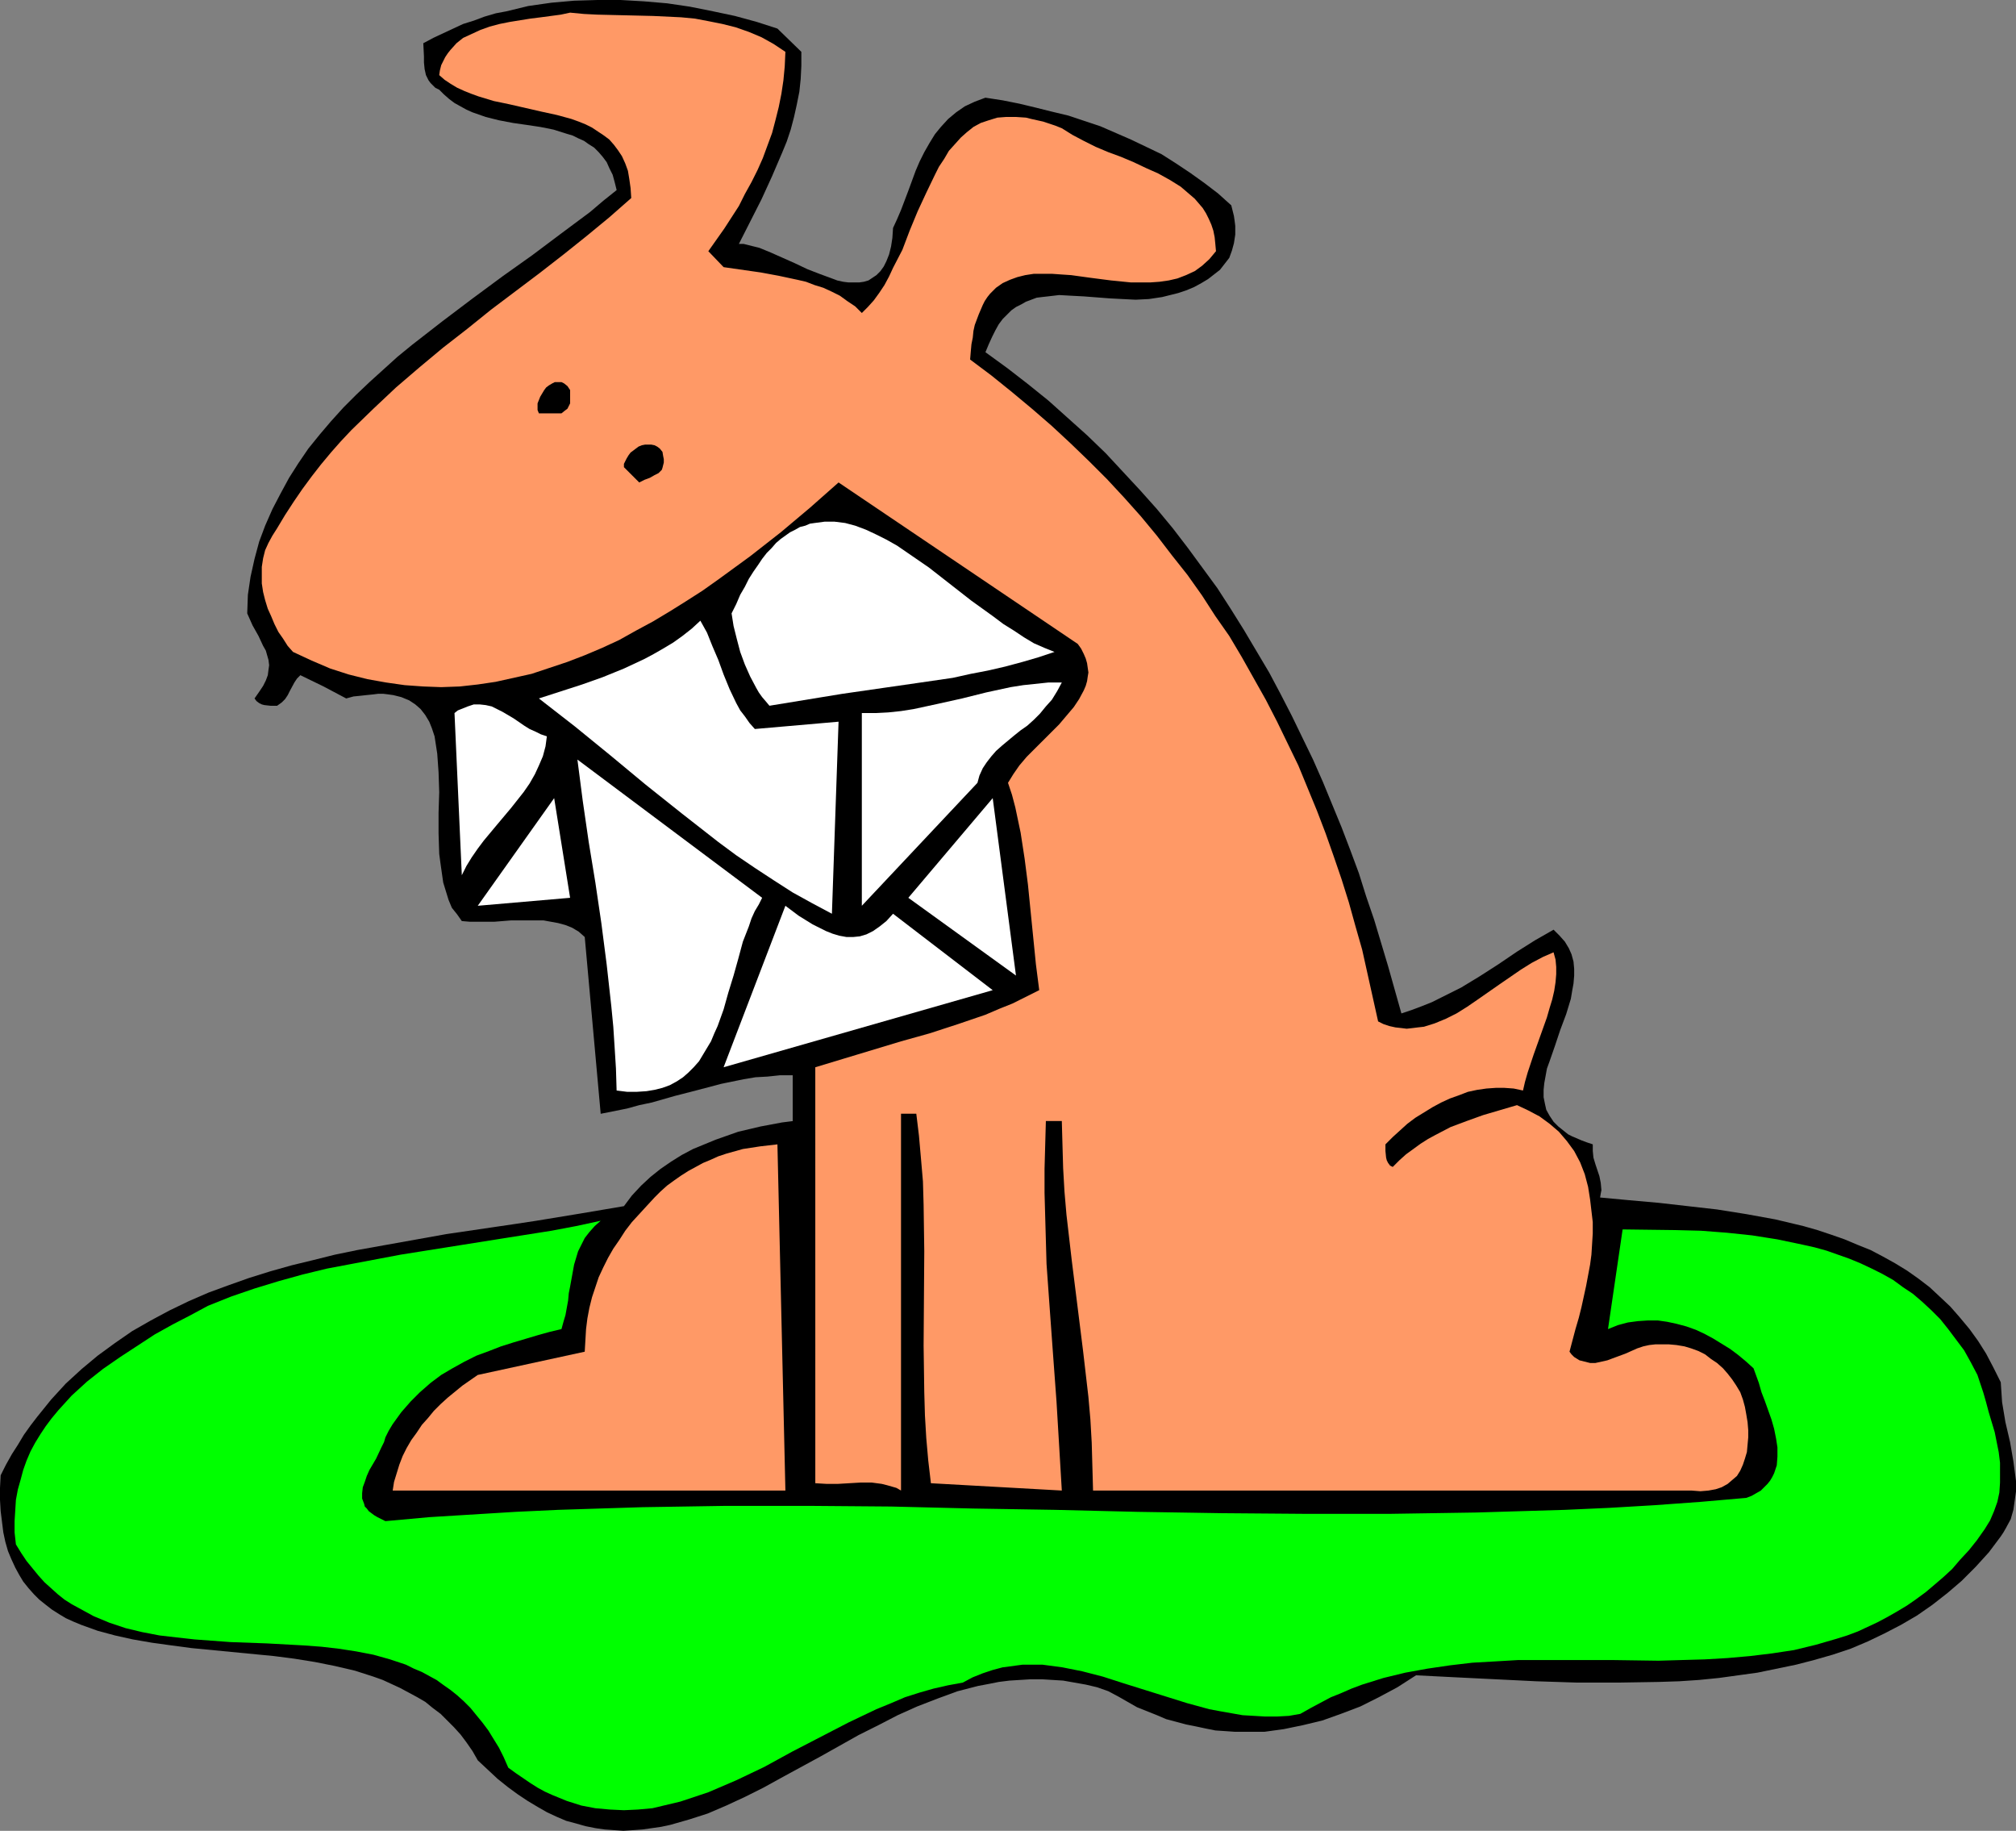 <?xml version="1.0" encoding="UTF-8" standalone="no"?>
<svg
   version="1.0"
   width="129.724mm"
   height="117.778mm"
   id="svg14"
   sodipodi:docname="Dog Fetching Mail.wmf"
   xmlns:inkscape="http://www.inkscape.org/namespaces/inkscape"
   xmlns:sodipodi="http://sodipodi.sourceforge.net/DTD/sodipodi-0.dtd"
   xmlns="http://www.w3.org/2000/svg"
   xmlns:svg="http://www.w3.org/2000/svg">
  <rect width="100%" height="100%" fill="#808080" stroke="none"/>
  <sodipodi:namedview
     id="namedview14"
     pagecolor="#ffffff"
     bordercolor="#000000"
     borderopacity="0.25"
     inkscape:showpageshadow="2"
     inkscape:pageopacity="0.0"
     inkscape:pagecheckerboard="0"
     inkscape:deskcolor="#d1d1d1"
     inkscape:document-units="mm" />
  <defs
     id="defs1">
    <pattern
       id="WMFhbasepattern"
       patternUnits="userSpaceOnUse"
       width="6"
       height="6"
       x="0"
       y="0" />
  </defs>
  <path
     style="fill:#000000;fill-opacity:1;fill-rule:evenodd;stroke:none"
     d="m 194.889,12.603 v 3.393 l -0.162,3.232 -0.323,3.07 -0.646,3.232 -0.646,2.908 -0.808,3.07 -0.97,2.908 -1.131,2.747 -2.424,5.655 -2.586,5.655 -5.494,10.826 h 1.131 l 1.293,0.323 1.293,0.323 1.293,0.323 2.747,1.131 2.909,1.293 2.909,1.293 3.07,1.454 2.909,1.131 3.07,1.131 1.293,0.485 1.454,0.323 1.293,0.162 h 1.293 1.293 l 1.131,-0.162 1.131,-0.323 0.97,-0.646 0.97,-0.646 0.97,-0.969 0.808,-1.131 0.646,-1.293 0.646,-1.616 0.485,-1.939 0.323,-2.101 0.162,-2.424 0.97,-2.101 0.97,-2.262 1.778,-4.686 1.778,-4.847 0.97,-2.262 1.131,-2.262 1.293,-2.262 1.293,-2.101 1.454,-1.777 1.778,-1.939 1.939,-1.616 2.101,-1.454 2.424,-1.131 1.293,-0.485 1.293,-0.485 4.202,0.646 4.04,0.808 4.04,0.969 3.878,0.969 4.04,0.969 3.878,1.293 3.878,1.293 3.717,1.616 3.717,1.616 3.717,1.777 3.717,1.777 3.555,2.262 3.394,2.262 3.394,2.424 3.394,2.585 3.232,2.908 0.323,1.293 0.323,1.293 0.162,1.131 0.162,1.293 v 2.101 l -0.323,2.101 -0.485,1.777 -0.646,1.777 -1.131,1.454 -1.131,1.454 -1.454,1.131 -1.454,1.131 -1.616,0.969 -1.778,0.969 -1.939,0.808 -1.939,0.646 -3.878,0.969 -3.232,0.485 -3.232,0.162 -3.232,-0.162 -3.07,-0.162 -6.302,-0.485 -3.07,-0.162 -2.909,-0.162 -2.747,0.323 -1.454,0.162 -1.293,0.162 -1.293,0.485 -1.293,0.485 -1.131,0.646 -1.293,0.646 -1.131,0.808 -0.97,0.969 -1.131,1.131 -0.97,1.293 -0.808,1.454 -0.808,1.616 -0.808,1.777 -0.808,1.939 5.333,3.878 5.01,3.878 5.01,4.039 4.686,4.201 4.686,4.201 4.525,4.363 4.202,4.524 4.202,4.524 4.04,4.524 3.878,4.686 3.717,4.847 3.555,4.847 3.555,4.847 3.232,5.009 3.232,5.17 3.07,5.17 3.07,5.17 2.747,5.17 2.747,5.332 2.586,5.332 2.586,5.332 2.424,5.494 2.262,5.494 2.262,5.494 2.101,5.494 2.101,5.655 1.778,5.655 1.939,5.655 3.394,11.31 3.232,11.472 2.424,-0.808 2.586,-0.969 2.424,-0.969 2.262,-1.131 4.848,-2.424 4.525,-2.747 4.525,-2.908 4.525,-3.07 4.363,-2.747 4.525,-2.585 1.454,1.454 1.293,1.454 0.97,1.616 0.646,1.454 0.485,1.777 0.162,1.777 v 1.616 l -0.162,1.939 -0.323,1.777 -0.323,1.939 -1.131,3.716 -1.454,3.878 -1.293,3.878 -1.293,3.716 -0.646,1.777 -0.323,1.777 -0.323,1.777 -0.162,1.616 v 1.777 l 0.323,1.616 0.323,1.454 0.808,1.454 0.97,1.454 1.131,1.131 1.616,1.293 0.808,0.646 0.97,0.485 1.131,0.485 1.131,0.485 1.293,0.485 1.454,0.485 v 1.616 l 0.162,1.616 0.485,1.616 0.485,1.454 0.485,1.454 0.323,1.616 0.162,1.777 -0.162,0.808 -0.162,0.969 6.949,0.646 7.272,0.646 7.11,0.808 7.11,0.808 7.11,1.131 7.11,1.293 3.394,0.808 3.394,0.808 3.394,0.969 3.394,1.131 3.232,1.131 3.07,1.293 3.232,1.293 3.07,1.616 2.909,1.616 2.909,1.777 2.747,1.939 2.747,2.1 2.424,2.262 2.586,2.424 2.262,2.585 2.424,2.908 2.101,2.908 1.939,3.07 1.778,3.393 1.778,3.555 0.162,2.424 0.162,2.424 0.808,4.847 1.131,4.847 0.808,4.686 0.323,2.424 0.323,2.424 v 2.424 l -0.323,2.262 -0.323,2.262 -0.646,2.262 -1.131,2.1 -0.646,1.131 -0.646,0.969 -2.909,3.878 -3.232,3.555 -3.394,3.393 -3.394,2.908 -3.717,2.908 -3.717,2.585 -3.878,2.262 -4.04,2.1 -4.04,1.939 -4.202,1.777 -4.363,1.454 -4.525,1.293 -4.363,1.131 -4.686,0.969 -4.686,0.969 -4.686,0.646 -4.686,0.646 -4.848,0.485 -4.848,0.323 -5.01,0.162 -9.858,0.162 h -9.858 l -10.019,-0.323 -19.715,-0.969 -9.534,-0.485 -4.525,2.908 -4.525,2.424 -4.525,2.262 -4.686,1.777 -4.525,1.616 -4.686,1.131 -4.686,0.969 -4.686,0.646 h -4.848 -2.424 l -2.262,-0.162 -2.424,-0.162 -2.424,-0.485 -2.262,-0.485 -2.424,-0.485 -2.424,-0.646 -2.424,-0.646 -2.262,-0.969 -2.424,-0.969 -2.424,-0.969 -2.262,-1.293 -2.262,-1.293 -2.424,-1.293 -2.747,-0.969 -2.747,-0.646 -2.747,-0.485 -2.747,-0.485 -2.586,-0.162 -2.586,-0.162 h -2.747 l -2.586,0.162 -2.586,0.162 -2.586,0.323 -2.424,0.485 -2.586,0.485 -5.01,1.293 -4.848,1.777 -5.01,1.939 -4.686,2.101 -4.686,2.424 -4.848,2.424 -9.211,5.17 -9.211,5.009 -4.686,2.585 -4.525,2.262 -4.525,2.1 -4.525,1.939 -4.525,1.454 -4.525,1.293 -2.262,0.485 -2.262,0.323 -2.262,0.323 -2.262,0.162 -2.424,0.162 -2.262,-0.162 -2.262,-0.162 -2.262,-0.323 -2.424,-0.485 -2.262,-0.646 -2.424,-0.646 -2.262,-0.969 -2.424,-1.131 -2.262,-1.293 -2.424,-1.454 -2.424,-1.616 -2.424,-1.777 -2.424,-1.939 -2.424,-2.262 -2.424,-2.262 -1.293,-2.262 -1.454,-2.1 -1.454,-1.939 -1.616,-1.777 -1.616,-1.616 -1.616,-1.616 -1.939,-1.454 -1.778,-1.454 -1.939,-1.131 -2.101,-1.131 -2.101,-1.131 -2.101,-0.969 -2.101,-0.969 -2.262,-0.808 -4.525,-1.454 -4.848,-1.131 -4.848,-0.969 -5.01,-0.808 -5.01,-0.646 -10.019,-0.969 -10.019,-0.969 -4.848,-0.646 -4.686,-0.646 -4.686,-0.808 -4.363,-0.969 -4.202,-1.131 -4.04,-1.454 -1.939,-0.808 -1.778,-0.808 -1.616,-0.969 -1.778,-1.131 -1.454,-1.131 -1.616,-1.293 -1.293,-1.293 -1.293,-1.454 L 5.656,384.554 4.686,382.938 3.717,381.161 2.747,379.06 1.939,377.121 1.293,374.859 0.808,372.597 0.485,370.012 0.162,367.427 0,364.68 v -2.908 l 0.162,-3.07 1.293,-2.585 1.454,-2.585 1.454,-2.262 1.454,-2.424 1.616,-2.262 1.616,-2.1 3.394,-4.201 3.555,-3.878 3.878,-3.555 3.878,-3.232 4.202,-3.07 4.202,-2.908 4.525,-2.585 4.525,-2.424 4.686,-2.262 4.848,-2.1 4.848,-1.777 5.01,-1.777 5.171,-1.616 5.171,-1.454 5.333,-1.293 5.171,-1.293 5.494,-1.131 10.827,-1.939 10.827,-1.939 10.989,-1.616 5.494,-0.808 5.333,-0.808 10.827,-1.777 10.504,-1.777 1.939,-2.585 2.262,-2.424 2.262,-2.1 2.424,-1.939 2.586,-1.777 2.586,-1.616 2.747,-1.454 2.747,-1.131 2.747,-1.131 2.747,-0.969 2.747,-0.969 2.747,-0.646 2.747,-0.646 2.586,-0.485 2.586,-0.485 2.586,-0.323 v -11.149 h -3.07 l -3.07,0.323 -2.909,0.162 -2.909,0.485 -5.494,1.131 -5.494,1.454 -5.656,1.454 -5.656,1.616 -3.07,0.646 -2.909,0.808 -3.232,0.646 -3.232,0.646 -3.878,-42.98 -1.454,-1.293 -1.616,-0.969 -1.616,-0.646 -1.778,-0.485 -1.778,-0.323 -1.778,-0.323 h -1.939 -1.939 -4.04 l -4.04,0.323 h -3.878 -2.101 l -1.939,-0.162 -1.131,-1.616 -1.293,-1.616 -0.808,-1.939 -0.646,-2.101 -0.646,-2.1 -0.323,-2.262 -0.323,-2.262 -0.323,-2.424 -0.162,-5.009 v -5.009 l 0.162,-5.009 -0.162,-4.847 -0.162,-2.262 -0.162,-2.262 -0.323,-2.1 -0.323,-2.101 -0.646,-1.939 -0.646,-1.616 -0.97,-1.616 -1.131,-1.454 -1.293,-1.131 -1.454,-0.969 -1.939,-0.808 -1.939,-0.485 -1.131,-0.162 -1.293,-0.162 h -1.293 l -1.293,0.162 -1.616,0.162 -1.454,0.162 -1.616,0.162 -1.778,0.485 -5.494,-2.908 -5.656,-2.747 -0.808,0.808 -0.646,0.969 -1.131,2.101 -0.485,0.969 -0.646,0.969 -0.808,0.808 -1.131,0.808 h -1.616 l -1.454,-0.162 -0.646,-0.162 -0.646,-0.323 -0.646,-0.485 -0.485,-0.646 1.131,-1.616 0.97,-1.454 0.646,-1.293 0.485,-1.293 0.162,-1.293 0.162,-1.131 -0.162,-1.293 -0.323,-1.131 -0.323,-1.131 -0.646,-1.131 -1.131,-2.424 -1.454,-2.585 -1.293,-2.908 0.162,-4.524 0.646,-4.363 0.97,-4.363 1.131,-4.201 1.454,-3.878 1.778,-4.039 1.939,-3.716 2.101,-3.878 2.262,-3.555 2.424,-3.555 2.747,-3.393 2.747,-3.232 3.07,-3.393 3.07,-3.07 3.232,-3.07 3.394,-3.07 3.394,-3.07 3.555,-2.908 7.272,-5.655 7.272,-5.494 7.434,-5.494 7.272,-5.17 7.11,-5.332 6.949,-5.17 3.232,-2.747 3.232,-2.585 -0.485,-1.939 -0.485,-1.777 -0.808,-1.616 -0.646,-1.454 -0.97,-1.293 -0.97,-1.131 -1.131,-1.131 -1.293,-0.808 -1.131,-0.808 -1.454,-0.646 -1.293,-0.646 -1.616,-0.485 -3.07,-0.969 -3.232,-0.646 -3.232,-0.485 -3.394,-0.485 -3.394,-0.646 -3.232,-0.808 -3.232,-1.131 -1.454,-0.646 -1.454,-0.808 -1.454,-0.808 -1.293,-0.969 -1.293,-1.131 -1.131,-1.131 -0.97,-0.485 -0.646,-0.646 -0.485,-0.485 -0.485,-0.646 -0.323,-0.646 -0.323,-0.646 -0.323,-1.454 -0.162,-1.616 v -1.454 l -0.162,-3.232 2.424,-1.293 2.424,-1.131 2.424,-1.131 2.424,-1.131 2.586,-0.808 2.586,-0.969 2.747,-0.808 2.586,-0.485 5.333,-1.293 5.656,-0.808 5.494,-0.485 L 145.278,0 h 5.656 l 5.656,0.323 5.656,0.485 5.494,0.808 5.656,1.131 5.333,1.131 5.333,1.454 5.01,1.616 z"
     id="path1" />
  <path
     style="fill:#ff9966;fill-opacity:1;fill-rule:evenodd;stroke:none"
     d="m 191.011,12.603 -0.162,3.555 -0.323,3.393 -0.485,3.232 -0.646,3.232 -0.808,3.232 -0.808,3.07 -1.131,3.07 -1.131,3.07 -1.293,2.908 -1.454,2.908 -1.616,2.908 -1.454,2.908 -3.555,5.494 -3.878,5.494 3.717,3.878 9.05,1.293 4.363,0.808 4.525,0.969 2.101,0.485 2.101,0.808 2.101,0.646 2.101,0.969 1.939,0.969 1.778,1.293 1.939,1.293 1.616,1.616 1.454,-1.454 1.454,-1.616 1.293,-1.777 1.293,-1.939 1.131,-2.101 0.97,-2.101 2.262,-4.363 1.778,-4.686 1.939,-4.686 2.101,-4.524 2.101,-4.363 0.97,-1.939 1.293,-1.939 1.131,-1.939 1.454,-1.616 1.454,-1.616 1.454,-1.293 1.616,-1.293 1.778,-0.969 1.939,-0.646 2.101,-0.646 2.101,-0.162 h 2.424 l 2.424,0.162 1.293,0.323 1.454,0.323 1.454,0.323 1.454,0.485 1.454,0.485 1.616,0.646 2.586,1.616 2.747,1.454 2.909,1.454 3.07,1.293 3.07,1.131 3.07,1.293 3.07,1.454 2.909,1.293 2.909,1.616 2.586,1.616 2.262,1.939 1.131,0.969 0.97,1.131 0.97,1.131 0.808,1.293 0.646,1.293 0.646,1.454 0.485,1.454 0.323,1.616 0.162,1.616 0.162,1.777 -0.808,0.969 -0.808,0.969 -1.778,1.616 -1.778,1.293 -2.101,0.969 -2.101,0.808 -2.101,0.485 -2.262,0.323 -2.262,0.162 h -2.424 -2.262 l -4.848,-0.485 -5.01,-0.646 -4.686,-0.646 -2.424,-0.162 -2.262,-0.162 h -2.101 -2.262 l -2.101,0.323 -1.939,0.485 -1.778,0.646 -1.778,0.808 -1.616,1.131 -1.454,1.454 -0.646,0.808 -0.646,0.969 -0.485,0.969 -0.485,1.131 -0.485,1.131 -0.485,1.293 -0.485,1.293 -0.323,1.454 -0.162,1.616 -0.323,1.616 -0.162,1.777 -0.162,1.939 5.171,3.878 5.01,4.039 4.848,4.039 4.848,4.201 4.525,4.201 4.525,4.363 4.363,4.363 4.202,4.524 4.04,4.524 3.878,4.686 3.717,4.847 3.717,4.686 3.555,5.009 3.232,5.009 3.394,4.847 3.07,5.17 2.909,5.17 2.909,5.17 2.747,5.332 2.586,5.332 2.586,5.332 2.262,5.494 2.262,5.494 2.101,5.494 1.939,5.494 1.939,5.655 1.778,5.655 1.616,5.817 1.616,5.655 1.293,5.817 1.293,5.817 1.293,5.817 1.293,0.646 1.454,0.485 1.454,0.323 1.454,0.162 1.293,0.162 1.454,-0.162 1.293,-0.162 1.454,-0.162 2.586,-0.808 2.747,-1.131 2.586,-1.293 2.586,-1.616 2.586,-1.777 5.333,-3.716 2.586,-1.777 2.586,-1.777 2.586,-1.616 2.747,-1.454 2.586,-1.131 0.485,1.777 0.162,1.777 v 1.777 l -0.162,1.939 -0.323,2.1 -0.485,2.101 -0.646,2.1 -0.646,2.262 -1.616,4.524 -1.616,4.524 -1.454,4.363 -0.646,2.262 -0.485,2.1 -2.262,-0.485 -2.262,-0.162 h -2.101 l -2.262,0.162 -2.262,0.323 -2.262,0.485 -2.101,0.808 -2.262,0.808 -2.101,0.969 -2.101,1.131 -2.101,1.293 -2.101,1.293 -1.939,1.454 -1.778,1.616 -1.778,1.616 -1.778,1.777 v 1.616 l 0.162,1.616 0.162,0.646 0.323,0.646 0.485,0.646 0.646,0.323 1.616,-1.616 1.616,-1.454 1.778,-1.293 1.778,-1.293 1.778,-1.131 1.778,-0.969 3.717,-1.939 3.878,-1.454 4.04,-1.454 8.242,-2.424 2.747,1.293 2.747,1.454 2.424,1.777 2.262,1.939 1.939,2.262 1.778,2.424 1.454,2.747 1.131,2.908 0.808,3.07 0.485,3.07 0.323,2.747 0.323,2.747 v 2.747 l -0.162,2.585 -0.162,2.585 -0.323,2.424 -0.97,5.17 -1.131,5.17 -0.646,2.585 -0.808,2.747 -1.454,5.494 0.485,0.646 0.646,0.646 1.293,0.808 1.293,0.323 1.293,0.323 h 1.293 l 1.454,-0.323 1.454,-0.323 1.293,-0.485 3.07,-1.131 2.909,-1.293 1.454,-0.485 1.454,-0.323 1.454,-0.162 h 1.616 1.778 l 1.778,0.162 1.939,0.323 1.616,0.485 1.778,0.646 1.616,0.808 1.454,1.131 1.454,0.969 1.454,1.293 1.131,1.293 1.131,1.454 0.97,1.454 0.97,1.616 0.646,1.777 0.485,1.777 0.323,1.777 0.323,1.939 0.162,1.939 v 1.777 l -0.162,1.777 -0.162,1.777 -0.485,1.616 -0.485,1.454 -0.646,1.454 -0.808,1.293 -1.131,0.969 -1.131,0.969 -1.454,0.808 -1.454,0.485 -1.778,0.323 -1.939,0.162 -2.101,-0.162 H 265.832 l -0.162,-5.817 -0.162,-5.817 -0.323,-5.655 -0.485,-5.494 -1.293,-11.149 -2.747,-21.975 -1.293,-11.149 -0.485,-5.655 -0.323,-5.655 -0.162,-5.655 -0.162,-5.817 h -3.878 l -0.162,5.817 -0.162,5.817 v 5.817 l 0.162,5.817 0.323,11.472 0.808,11.31 0.808,11.149 0.808,10.987 0.646,10.826 0.646,10.826 -31.835,-1.777 -0.646,-5.494 -0.485,-5.494 -0.323,-5.494 -0.162,-5.655 -0.162,-11.31 0.162,-22.944 -0.162,-11.31 -0.162,-5.655 -0.485,-5.655 -0.485,-5.494 -0.646,-5.332 h -3.717 v 91.614 l -1.131,-0.646 -1.131,-0.323 -1.131,-0.323 -1.293,-0.323 -2.424,-0.323 h -2.747 l -5.494,0.323 h -2.747 l -2.747,-0.162 V 259.493 l 6.949,-2.101 13.898,-4.201 6.949,-1.939 6.949,-2.262 6.626,-2.262 3.394,-1.454 3.232,-1.293 3.232,-1.616 3.232,-1.616 -0.808,-6.302 -0.646,-6.463 -1.293,-12.926 -0.808,-6.302 -0.97,-6.302 -0.646,-3.07 -0.646,-3.07 -0.808,-3.07 -0.97,-2.908 1.293,-2.1 1.454,-2.101 1.778,-2.1 1.939,-1.939 4.04,-4.039 1.939,-1.939 1.778,-2.1 1.778,-2.101 1.293,-1.939 1.131,-2.101 0.485,-1.131 0.323,-1.131 0.162,-1.131 0.162,-0.969 -0.162,-1.131 -0.162,-1.131 -0.323,-1.131 -0.485,-1.131 -0.646,-1.293 -0.808,-1.131 -58.176,-39.263 -6.949,6.14 -7.11,5.978 -7.434,5.817 -7.757,5.655 -3.878,2.747 -4.04,2.585 -3.878,2.424 -4.04,2.424 -4.202,2.262 -4.04,2.262 -4.202,1.939 -4.202,1.777 -4.202,1.616 -4.363,1.454 -4.363,1.454 -4.363,0.969 -4.363,0.969 -4.363,0.646 -4.363,0.485 -4.525,0.162 -4.363,-0.162 -4.525,-0.323 -4.525,-0.646 -4.525,-0.808 -4.525,-1.131 -4.525,-1.454 -4.525,-1.939 -4.525,-2.1 -1.293,-1.454 -1.131,-1.777 -1.131,-1.616 -0.97,-1.939 -0.808,-1.939 -0.808,-1.777 -0.646,-2.101 -0.485,-1.939 -0.323,-2.101 v -2.1 -1.939 l 0.323,-2.1 0.485,-1.939 0.808,-1.777 0.97,-1.777 1.131,-1.777 1.939,-3.232 2.101,-3.232 2.101,-3.07 2.262,-3.07 2.262,-2.908 2.424,-2.908 2.424,-2.747 2.586,-2.747 5.333,-5.17 5.494,-5.17 5.656,-4.847 5.818,-4.847 5.818,-4.524 5.818,-4.686 11.797,-8.887 5.818,-4.524 5.656,-4.524 5.494,-4.524 5.333,-4.686 -0.162,-2.424 -0.323,-2.262 -0.323,-1.939 -0.646,-1.777 -0.808,-1.777 -0.97,-1.454 -0.97,-1.293 -1.131,-1.293 -1.293,-0.969 -1.454,-0.969 -1.454,-0.969 -1.616,-0.808 -1.616,-0.646 -1.778,-0.646 -3.555,-0.969 -3.717,-0.808 -7.757,-1.777 -3.878,-0.808 -3.717,-1.131 -1.778,-0.646 -1.616,-0.646 -1.778,-0.808 -1.616,-0.969 -1.454,-0.969 -1.293,-1.131 0.162,-1.131 0.323,-1.293 0.485,-0.969 0.485,-0.969 0.646,-0.969 0.646,-0.808 1.454,-1.616 1.616,-1.293 2.101,-0.969 2.101,-0.969 2.262,-0.808 2.424,-0.646 2.424,-0.485 5.01,-0.808 2.586,-0.323 2.424,-0.323 2.424,-0.323 2.262,-0.485 3.394,0.323 3.232,0.162 6.787,0.162 6.787,0.162 6.787,0.323 3.394,0.323 3.394,0.646 3.232,0.646 3.232,0.808 3.232,1.131 3.07,1.293 2.909,1.616 z"
     id="path2" />
  <path
     style="fill:#000000;fill-opacity:1;fill-rule:evenodd;stroke:none"
     d="m 138.653,94.846 v 1.616 1.616 l -0.323,0.646 -0.323,0.646 -0.646,0.485 -0.808,0.646 h -5.494 l -0.323,-0.808 v -0.646 -0.969 l 0.323,-0.808 0.323,-0.808 0.485,-0.808 0.485,-0.808 0.485,-0.646 0.646,-0.485 0.808,-0.485 0.646,-0.323 h 0.808 0.808 l 0.646,0.323 0.808,0.646 z"
     id="path3" />
  <path
     style="fill:#000000;fill-opacity:1;fill-rule:evenodd;stroke:none"
     d="m 161.115,109.873 0.162,0.969 0.162,0.808 v 0.808 l -0.162,0.646 -0.162,0.646 -0.162,0.485 -0.808,0.808 -0.97,0.485 -1.131,0.646 -1.293,0.485 -1.293,0.646 -3.717,-3.716 v -0.808 l 0.323,-0.646 0.323,-0.646 0.485,-0.808 0.485,-0.646 0.646,-0.485 0.646,-0.485 0.646,-0.485 0.808,-0.323 0.808,-0.162 h 0.646 0.808 l 0.808,0.162 0.646,0.323 0.646,0.485 z"
     id="path4" />
  <path
     style="fill:#ffffff;fill-opacity:1;fill-rule:evenodd;stroke:none"
     d="m 256.459,158.507 -3.878,1.293 -3.878,1.131 -4.202,1.131 -4.202,0.969 -4.202,0.808 -4.363,0.969 -8.888,1.293 -17.938,2.585 -8.888,1.454 -8.888,1.454 -0.808,-0.969 -0.97,-1.131 -0.808,-1.131 -0.646,-1.131 -1.454,-2.747 -1.293,-2.908 -1.131,-3.07 -0.808,-3.07 -0.808,-3.232 -0.485,-3.07 1.131,-2.262 0.97,-2.262 1.131,-1.939 0.97,-1.939 1.131,-1.777 1.131,-1.616 0.97,-1.454 1.131,-1.454 1.131,-1.131 1.131,-1.293 1.131,-0.969 1.131,-0.808 1.131,-0.808 1.293,-0.646 1.131,-0.646 1.293,-0.323 1.131,-0.485 1.131,-0.162 2.424,-0.323 h 2.424 l 2.586,0.323 2.424,0.646 2.586,0.969 2.424,1.131 2.586,1.293 2.586,1.454 2.586,1.777 2.586,1.777 2.586,1.777 5.171,4.039 5.171,4.039 5.171,3.716 2.586,1.939 2.586,1.616 2.424,1.616 2.424,1.454 2.586,1.131 z"
     id="path5" />
  <path
     style="fill:#ffffff;fill-opacity:1;fill-rule:evenodd;stroke:none"
     d="m 183.577,177.25 20.362,-1.777 -1.616,46.696 -4.848,-2.585 -4.686,-2.585 -4.525,-2.908 -4.686,-3.07 -4.525,-3.07 -4.363,-3.232 -8.888,-6.948 -8.726,-6.948 -8.565,-7.109 -8.726,-7.109 -8.726,-6.786 10.504,-3.393 5.01,-1.777 5.171,-2.101 4.848,-2.262 2.424,-1.293 2.262,-1.293 2.424,-1.454 2.262,-1.616 2.262,-1.777 2.101,-1.939 0.808,1.454 0.808,1.454 1.293,3.232 1.454,3.393 1.293,3.555 1.454,3.555 1.616,3.393 0.97,1.777 1.131,1.454 1.131,1.616 z"
     id="path6" />
  <path
     style="fill:#ffffff;fill-opacity:1;fill-rule:evenodd;stroke:none"
     d="m 258.237,165.94 -1.131,2.101 -1.293,2.1 -1.454,1.616 -1.454,1.777 -1.454,1.454 -1.616,1.454 -1.616,1.131 -1.616,1.293 -2.909,2.424 -1.454,1.293 -1.131,1.293 -1.131,1.454 -0.97,1.454 -0.808,1.777 -0.485,1.777 -28.118,29.892 v -46.857 h 3.394 l 3.07,-0.162 3.07,-0.323 3.07,-0.485 5.979,-1.293 5.818,-1.293 5.818,-1.454 5.979,-1.293 3.07,-0.485 3.07,-0.323 3.07,-0.323 z"
     id="path7" />
  <path
     style="fill:#ffffff;fill-opacity:1;fill-rule:evenodd;stroke:none"
     d="m 132.997,179.028 -0.323,2.424 -0.646,2.424 -0.97,2.262 -0.97,2.101 -1.293,2.262 -1.454,2.1 -3.07,3.878 -3.394,4.039 -3.232,3.878 -1.454,1.939 -1.454,2.1 -1.293,2.101 -1.131,2.262 -1.778,-39.425 0.808,-0.646 0.808,-0.323 1.616,-0.646 1.454,-0.485 h 1.454 l 1.454,0.162 1.454,0.323 1.293,0.646 1.293,0.646 2.747,1.616 2.586,1.777 1.293,0.808 1.454,0.646 1.293,0.646 z"
     id="path8" />
  <path
     style="fill:#ffffff;fill-opacity:1;fill-rule:evenodd;stroke:none"
     d="m 185.355,218.291 -0.808,1.616 -0.97,1.616 -0.808,1.777 -0.646,1.939 -1.454,3.716 -1.131,4.201 -1.131,4.039 -1.293,4.201 -1.131,4.039 -1.454,4.039 -0.808,1.777 -0.808,1.939 -0.97,1.616 -0.97,1.616 -0.97,1.616 -1.293,1.454 -1.293,1.293 -1.293,1.131 -1.454,0.969 -1.778,0.969 -1.778,0.646 -1.939,0.485 -1.939,0.323 -2.424,0.162 h -2.262 l -2.586,-0.323 -0.162,-5.332 -0.323,-5.17 -0.323,-5.009 -0.485,-5.009 -1.131,-10.179 -1.293,-10.018 -1.454,-9.856 -1.616,-9.856 -1.454,-10.018 -1.293,-10.018 z"
     id="path9" />
  <path
     style="fill:#ffffff;fill-opacity:1;fill-rule:evenodd;stroke:none"
     d="m 116.19,220.23 18.584,-26.176 3.878,24.237 z"
     id="path10" />
  <path
     style="fill:#ffffff;fill-opacity:1;fill-rule:evenodd;stroke:none"
     d="m 220.907,218.291 20.523,-24.237 5.656,43.141 z"
     id="path11" />
  <path
     style="fill:#ffffff;fill-opacity:1;fill-rule:evenodd;stroke:none"
     d="m 217.19,222.169 24.24,18.581 -65.448,18.743 15.029,-39.263 3.232,2.424 3.394,2.101 1.616,0.808 1.616,0.808 1.616,0.646 1.616,0.485 1.778,0.323 h 1.616 l 1.616,-0.162 1.616,-0.485 1.616,-0.808 1.616,-1.131 1.616,-1.293 z"
     id="path12" />
  <path
     style="fill:#ff9966;fill-opacity:1;fill-rule:evenodd;stroke:none"
     d="M 191.011,362.418 H 95.505 l 0.323,-2.1 0.646,-2.101 0.646,-2.1 0.808,-2.1 0.97,-1.939 1.131,-1.939 1.293,-1.777 1.293,-1.939 1.454,-1.616 1.454,-1.777 1.616,-1.616 1.778,-1.616 3.555,-2.908 3.717,-2.585 26.018,-5.655 0.162,-2.747 0.162,-2.747 0.323,-2.585 0.485,-2.585 0.646,-2.585 0.808,-2.424 0.808,-2.424 1.131,-2.424 1.131,-2.262 1.293,-2.262 1.454,-2.1 1.454,-2.262 1.616,-2.1 1.778,-1.939 1.778,-1.939 1.939,-2.101 1.454,-1.454 1.616,-1.454 1.778,-1.293 1.616,-1.131 1.778,-1.131 1.778,-0.969 1.778,-0.969 1.939,-0.808 1.778,-0.808 1.939,-0.646 4.04,-1.131 4.202,-0.646 4.202,-0.485 z"
     id="path13" />
  <path
     style="fill:#00ff00;fill-opacity:1;fill-rule:evenodd;stroke:none"
     d="m 146.086,296.817 -1.454,1.293 -1.293,1.454 -1.131,1.454 -0.808,1.616 -0.808,1.616 -0.485,1.616 -0.485,1.616 -0.323,1.777 -0.646,3.555 -0.323,1.616 -0.162,1.777 -0.646,3.555 -0.485,1.616 -0.485,1.777 -2.747,0.646 -2.909,0.808 -5.979,1.777 -3.07,0.969 -2.909,1.131 -3.07,1.131 -2.909,1.454 -2.909,1.616 -2.747,1.616 -2.586,1.939 -2.586,2.262 -2.262,2.262 -2.262,2.585 -2.101,2.908 -0.97,1.616 -0.808,1.616 -0.323,1.131 -0.646,1.293 -1.293,2.747 -1.616,2.747 -0.646,1.454 -0.485,1.454 -0.485,1.293 -0.162,1.454 v 1.293 l 0.485,1.293 0.162,0.646 0.485,0.485 0.485,0.646 0.646,0.485 0.646,0.485 0.808,0.485 0.97,0.485 0.97,0.485 10.666,-0.969 10.504,-0.646 10.504,-0.646 10.342,-0.485 10.181,-0.323 10.342,-0.323 10.181,-0.162 10.181,-0.162 h 20.038 l 20.038,0.162 19.877,0.485 20.038,0.323 20.038,0.485 20.362,0.323 20.362,0.162 h 10.342 10.342 l 10.504,-0.162 10.504,-0.162 10.666,-0.323 10.827,-0.323 10.827,-0.485 10.989,-0.646 11.15,-0.808 11.15,-0.969 1.293,-0.485 1.131,-0.646 1.131,-0.646 0.808,-0.808 0.808,-0.808 0.646,-0.808 0.485,-0.808 0.485,-0.969 0.323,-0.969 0.323,-0.969 0.162,-2.101 v -2.262 l -0.323,-2.1 -0.485,-2.424 -0.646,-2.262 -1.616,-4.524 -0.808,-2.1 -0.646,-2.262 -0.646,-1.777 -0.646,-1.777 -1.778,-1.616 -1.939,-1.616 -1.939,-1.454 -2.101,-1.293 -2.101,-1.293 -2.101,-1.131 -2.101,-0.969 -2.262,-0.808 -2.424,-0.646 -2.262,-0.485 -2.262,-0.323 h -2.424 l -2.424,0.162 -2.424,0.323 -2.424,0.646 -2.424,0.969 3.555,-24.237 12.766,0.162 6.302,0.162 6.302,0.485 6.141,0.646 6.141,0.969 3.07,0.646 3.07,0.646 2.909,0.646 2.909,0.808 2.747,0.969 2.747,0.969 2.747,1.131 2.747,1.293 2.586,1.293 2.586,1.454 2.424,1.777 2.424,1.616 2.262,1.939 2.262,2.101 2.101,2.1 1.939,2.424 1.939,2.585 1.939,2.585 1.616,2.908 1.616,3.07 1.454,4.363 0.646,2.262 0.646,2.424 1.454,4.847 0.485,2.424 0.485,2.424 0.323,2.585 v 2.424 2.424 l -0.162,2.424 -0.485,2.262 -0.808,2.262 -0.97,2.262 -1.293,2.1 -1.939,2.747 -1.939,2.424 -2.101,2.262 -1.939,2.262 -2.101,1.939 -2.262,1.939 -2.101,1.777 -2.424,1.777 -2.101,1.454 -2.424,1.454 -2.262,1.293 -2.424,1.293 -4.848,2.262 -2.586,0.969 -2.586,0.808 -5.01,1.454 -5.333,1.293 -5.333,0.808 -5.333,0.646 -5.494,0.485 -5.494,0.323 -5.656,0.162 -5.656,0.162 -11.312,-0.162 h -11.474 -5.656 -5.656 l -5.494,0.323 -5.656,0.323 -5.494,0.646 -5.494,0.808 -5.333,0.969 -5.333,1.293 -5.171,1.616 -2.586,0.969 -2.586,1.131 -2.424,0.969 -4.848,2.585 -2.586,1.454 -2.747,0.485 -2.909,0.162 h -2.909 l -2.747,-0.162 -2.747,-0.162 -2.747,-0.485 -2.747,-0.485 -2.586,-0.485 -5.333,-1.454 -5.171,-1.616 -10.342,-3.232 -5.01,-1.616 -5.01,-1.293 -2.424,-0.485 -2.424,-0.485 -2.424,-0.323 -2.424,-0.323 h -2.424 -2.424 l -2.424,0.323 -2.424,0.323 -2.424,0.646 -2.424,0.808 -2.424,0.969 -2.424,1.293 -3.555,0.646 -3.555,0.808 -3.394,0.969 -3.555,1.131 -3.394,1.454 -3.555,1.454 -6.787,3.232 -13.736,7.109 -6.787,3.716 -6.787,3.232 -3.394,1.454 -3.394,1.454 -3.394,1.131 -3.394,1.131 -3.394,0.808 -3.394,0.808 -3.555,0.323 -3.394,0.162 -3.394,-0.162 -3.555,-0.323 -3.394,-0.646 -3.555,-1.131 -3.555,-1.454 -1.778,-0.808 -1.778,-0.969 -1.778,-1.131 -3.555,-2.424 -1.778,-1.293 -1.131,-2.585 -1.131,-2.262 -1.293,-2.1 -1.293,-2.101 -1.454,-1.939 -1.454,-1.777 -1.454,-1.777 -1.616,-1.616 -1.616,-1.454 -1.616,-1.293 -1.616,-1.131 -1.778,-1.293 -1.778,-0.969 -1.778,-0.969 -1.939,-0.808 -1.939,-0.969 -3.878,-1.293 -4.04,-1.131 -4.202,-0.808 -4.202,-0.646 -4.202,-0.485 -4.363,-0.323 -8.888,-0.485 -8.888,-0.323 -4.363,-0.323 -4.363,-0.323 -4.363,-0.485 -4.202,-0.485 -4.202,-0.808 -4.04,-0.969 -3.878,-1.293 -3.878,-1.616 -1.778,-0.969 -1.778,-0.969 -1.778,-0.969 -1.778,-1.131 -1.616,-1.293 -1.616,-1.454 -1.616,-1.454 -1.454,-1.616 -1.454,-1.777 -1.454,-1.777 -1.293,-1.939 -1.293,-2.101 -0.323,-2.908 v -2.747 l 0.162,-2.585 0.162,-2.585 0.485,-2.585 0.646,-2.262 0.646,-2.424 0.808,-2.262 0.97,-2.262 1.131,-2.1 1.293,-2.1 1.293,-1.939 1.454,-1.939 1.616,-1.939 1.616,-1.777 1.616,-1.777 3.717,-3.393 3.878,-3.07 4.202,-2.908 4.202,-2.747 4.202,-2.747 4.363,-2.424 4.363,-2.262 4.202,-2.262 5.656,-2.262 5.656,-1.939 5.818,-1.777 5.818,-1.616 5.979,-1.454 5.979,-1.131 5.979,-1.131 5.979,-1.131 24.402,-3.878 12.282,-1.939 5.979,-1.131 z"
     id="path14" />
</svg>
